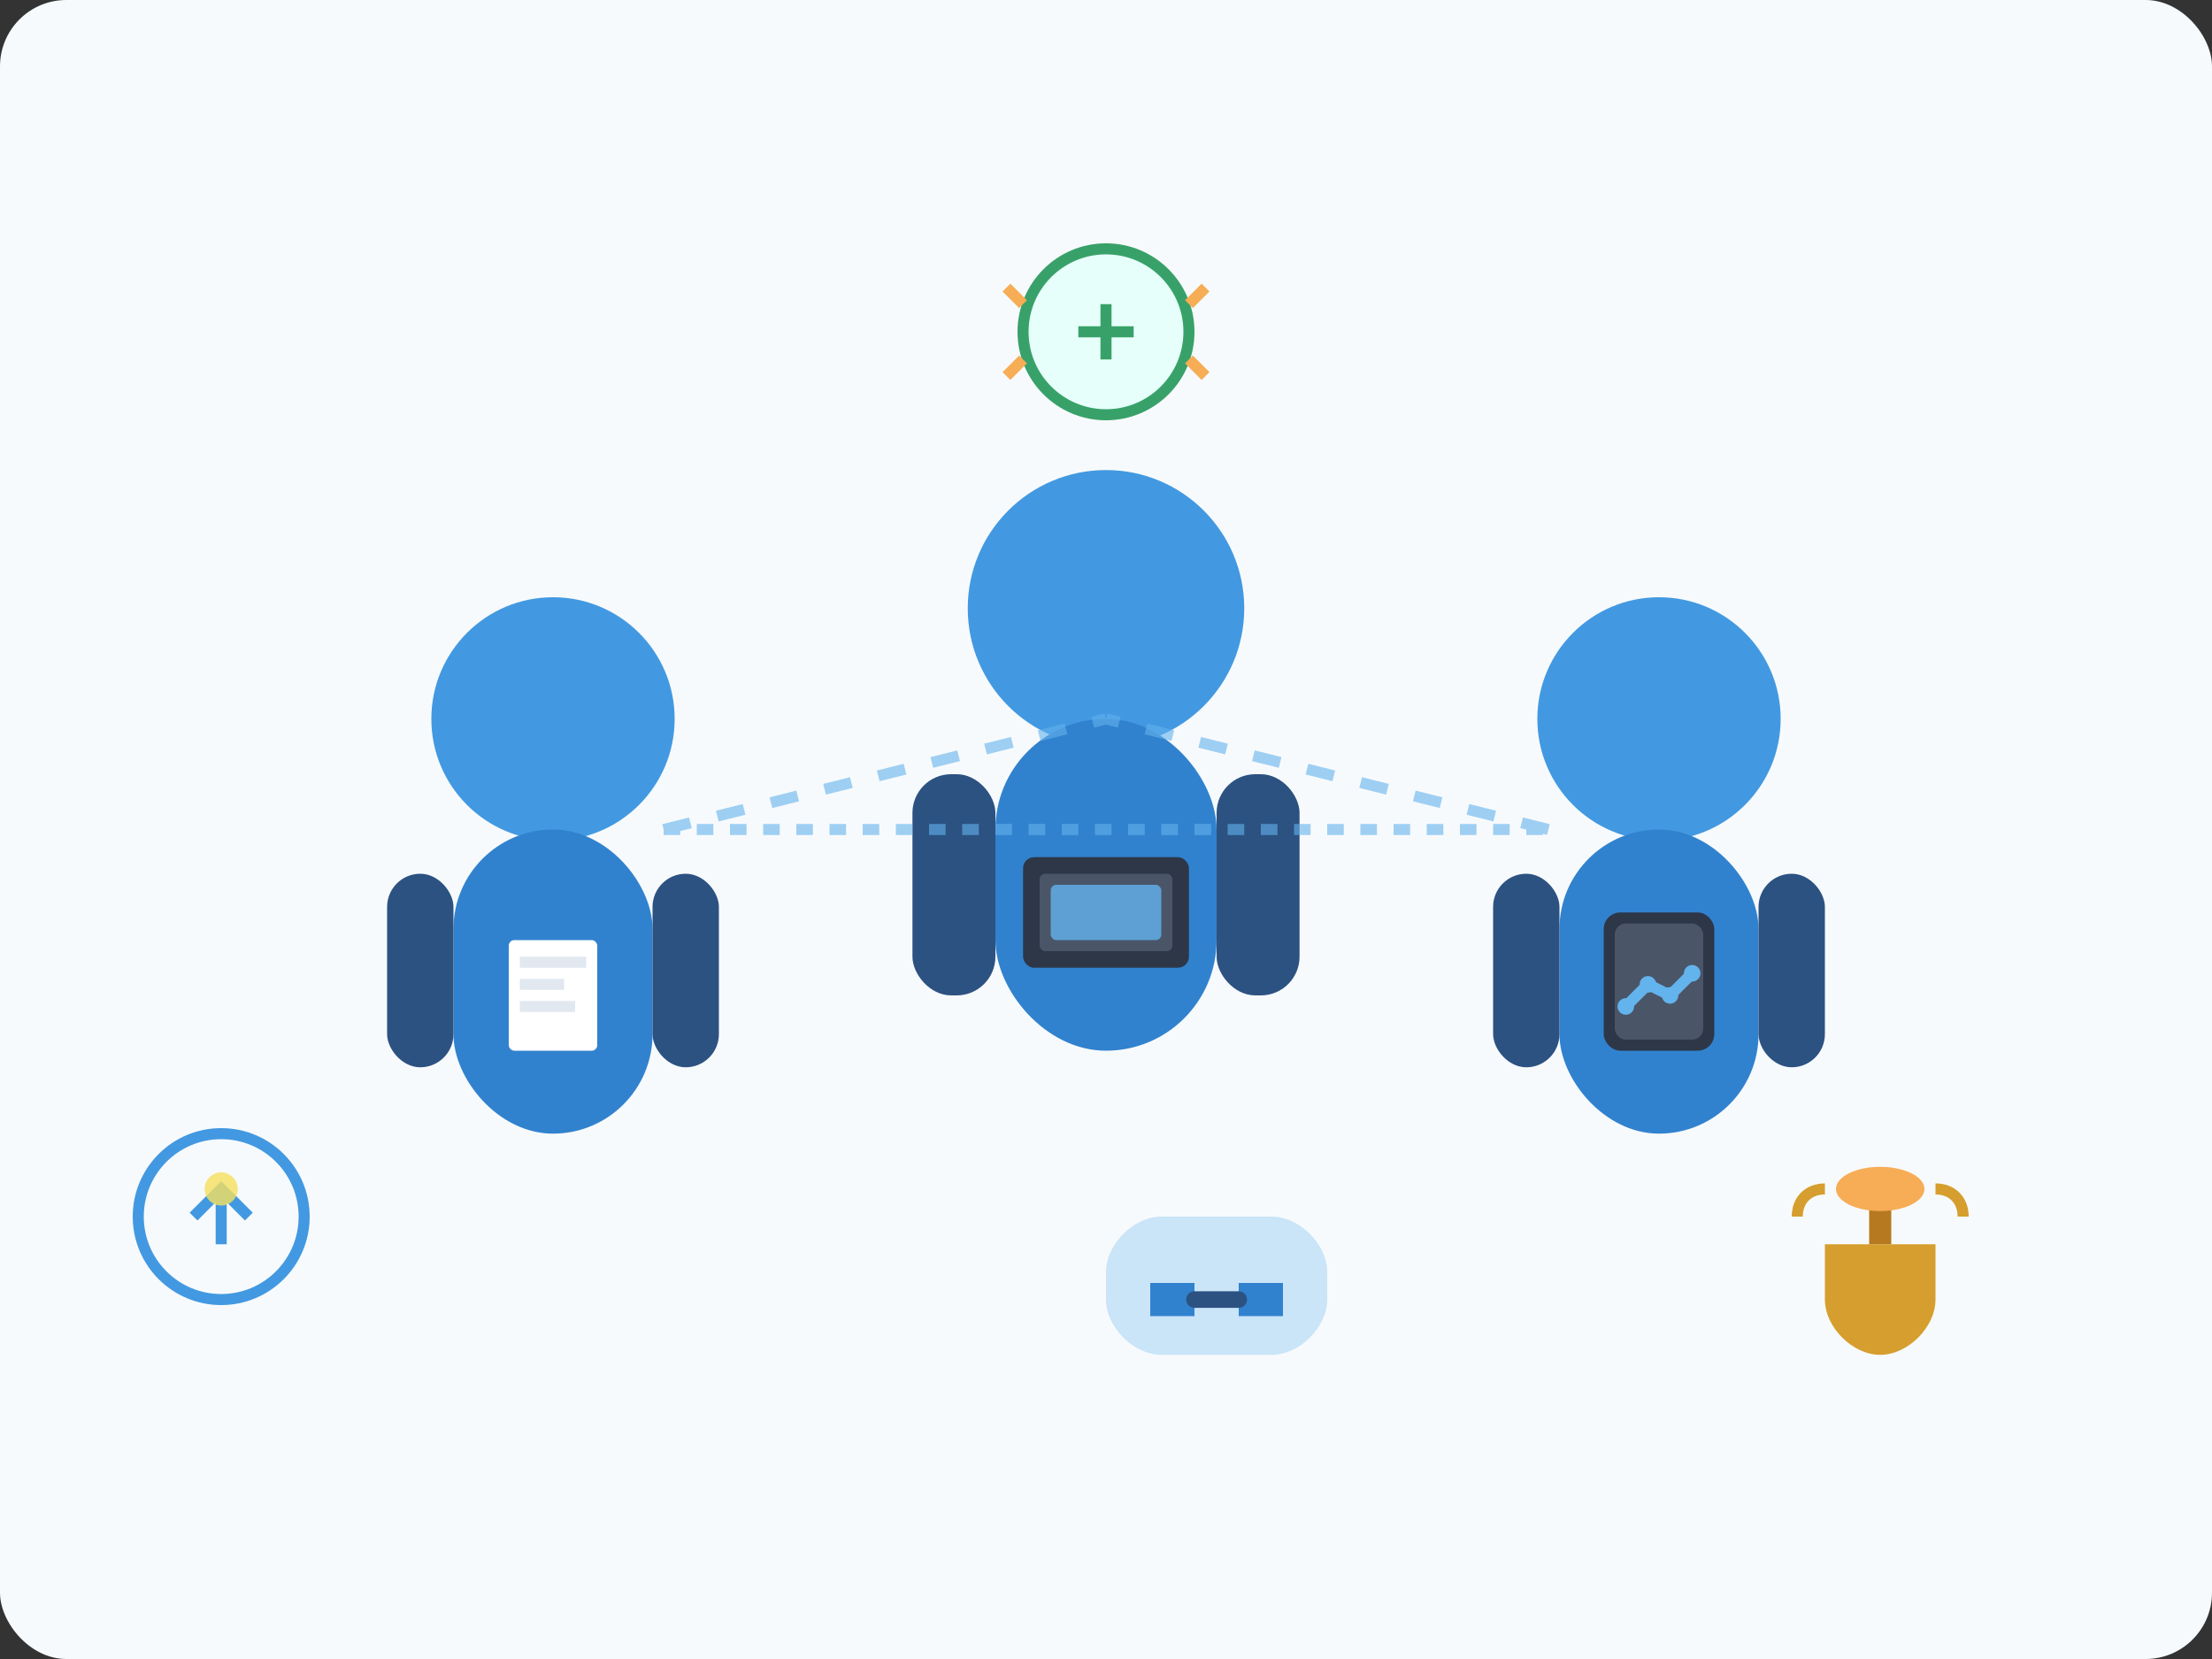 <svg width="400" height="300" viewBox="0 0 400 300" fill="none" xmlns="http://www.w3.org/2000/svg">
  <rect x="0" y="0" width="400" height="300" fill="#333333" stroke="none"/>
  <!-- Background -->
  <rect width="400" height="300" fill="#F7FAFC" rx="12"/>
  
  <!-- Team members -->
  <g transform="translate(50, 50)">
    <!-- Person 1 - Front -->
    <g transform="translate(150, 80)">
      <!-- Head -->
      <circle cx="0" cy="-20" r="25" fill="#4299E1"/>
      <!-- Body -->
      <rect x="-20" y="0" width="40" height="60" fill="#3182CE" rx="20"/>
      <!-- Arms -->
      <rect x="-35" y="10" width="15" height="40" fill="#2C5282" rx="7"/>
      <rect x="20" y="10" width="15" height="40" fill="#2C5282" rx="7"/>
      <!-- Laptop -->
      <rect x="-15" y="25" width="30" height="20" fill="#2D3748" rx="2"/>
      <rect x="-12" y="28" width="24" height="14" fill="#4A5568" rx="1"/>
      <!-- Screen glow -->
      <rect x="-10" y="30" width="20" height="10" fill="#63B3ED" opacity="0.8" rx="1"/>
    </g>
    
    <!-- Person 2 - Left -->
    <g transform="translate(50, 100)">
      <!-- Head -->
      <circle cx="0" cy="-20" r="22" fill="#4299E1"/>
      <!-- Body -->
      <rect x="-18" y="0" width="36" height="55" fill="#3182CE" rx="18"/>
      <!-- Arms -->
      <rect x="-30" y="8" width="12" height="35" fill="#2C5282" rx="6"/>
      <rect x="18" y="8" width="12" height="35" fill="#2C5282" rx="6"/>
      <!-- Document -->
      <rect x="-8" y="20" width="16" height="20" fill="#FFFFFF" rx="1"/>
      <rect x="-6" y="23" width="12" height="2" fill="#E2E8F0"/>
      <rect x="-6" y="27" width="8" height="2" fill="#E2E8F0"/>
      <rect x="-6" y="31" width="10" height="2" fill="#E2E8F0"/>
    </g>
    
    <!-- Person 3 - Right -->
    <g transform="translate(250, 100)">
      <!-- Head -->
      <circle cx="0" cy="-20" r="22" fill="#4299E1"/>
      <!-- Body -->
      <rect x="-18" y="0" width="36" height="55" fill="#3182CE" rx="18"/>
      <!-- Arms -->
      <rect x="-30" y="8" width="12" height="35" fill="#2C5282" rx="6"/>
      <rect x="18" y="8" width="12" height="35" fill="#2C5282" rx="6"/>
      <!-- Tablet -->
      <rect x="-10" y="15" width="20" height="25" fill="#2D3748" rx="3"/>
      <rect x="-8" y="17" width="16" height="21" fill="#4A5568" rx="2"/>
      <!-- Chart on screen -->
      <path d="M-6 32L-2 28L2 30L6 26" stroke="#63B3ED" stroke-width="2" fill="none"/>
      <circle cx="-6" cy="32" r="1.5" fill="#63B3ED"/>
      <circle cx="-2" cy="28" r="1.5" fill="#63B3ED"/>
      <circle cx="2" cy="30" r="1.5" fill="#63B3ED"/>
      <circle cx="6" cy="26" r="1.5" fill="#63B3ED"/>
    </g>
  </g>
  
  <!-- Collaboration lines -->
  <g stroke="#63B3ED" stroke-width="2" stroke-dasharray="5,5" opacity="0.6">
    <path d="M120 150L200 130"/>
    <path d="M280 150L200 130"/>
    <path d="M120 150L280 150" stroke-dasharray="3,3"/>
  </g>
  
  <!-- Team collaboration icons -->
  <g transform="translate(180, 40)">
    <!-- Brainstorm bubble -->
    <circle cx="20" cy="20" r="15" fill="#E6FFFA" stroke="#38A169" stroke-width="2"/>
    <path d="M15 20h10M20 15v10" stroke="#38A169" stroke-width="2"/>
    <!-- Innovation sparks -->
    <path d="M35 15l3-3M35 25l3 3M5 15l-3-3M5 25l-3 3" stroke="#F6AD55" stroke-width="2"/>
  </g>
  
  <!-- Success metrics -->
  <g transform="translate(320, 200)">
    <!-- Trophy icon -->
    <path d="M10 25h20v10c0 5-5 10-10 10s-10-5-10-10v-10z" fill="#D69E2E"/>
    <rect x="18" y="15" width="4" height="10" fill="#B7791F"/>
    <ellipse cx="20" cy="15" rx="8" ry="4" fill="#F6AD55"/>
    <path d="M5 20c0-3 2-5 5-5M35 20c0-3-2-5-5-5" stroke="#D69E2E" stroke-width="2" fill="none"/>
  </g>
  
  <!-- Company values -->
  <g transform="translate(20, 200)">
    <!-- Innovation icon -->
    <circle cx="20" cy="20" r="15" fill="none" stroke="#4299E1" stroke-width="2"/>
    <path d="M15 20l5-5 5 5M20 25v-10" stroke="#4299E1" stroke-width="2" fill="none"/>
    <!-- Light bulb effect -->
    <circle cx="20" cy="15" r="3" fill="#F6E05E" opacity="0.8"/>
  </g>
  
  <!-- Partnership/handshake -->
  <g transform="translate(200, 220)">
    <path d="M0 10c0-5 5-10 10-10h20c5 0 10 5 10 10v5c0 5-5 10-10 10H10c-5 0-10-5-10-10v-5z" fill="#63B3ED" opacity="0.3"/>
    <path d="M8 12h8v6h-8v-6zM24 12h8v6h-8v-6z" fill="#3182CE"/>
    <path d="M16 15h8" stroke="#2C5282" stroke-width="3" stroke-linecap="round"/>
  </g>
</svg>
